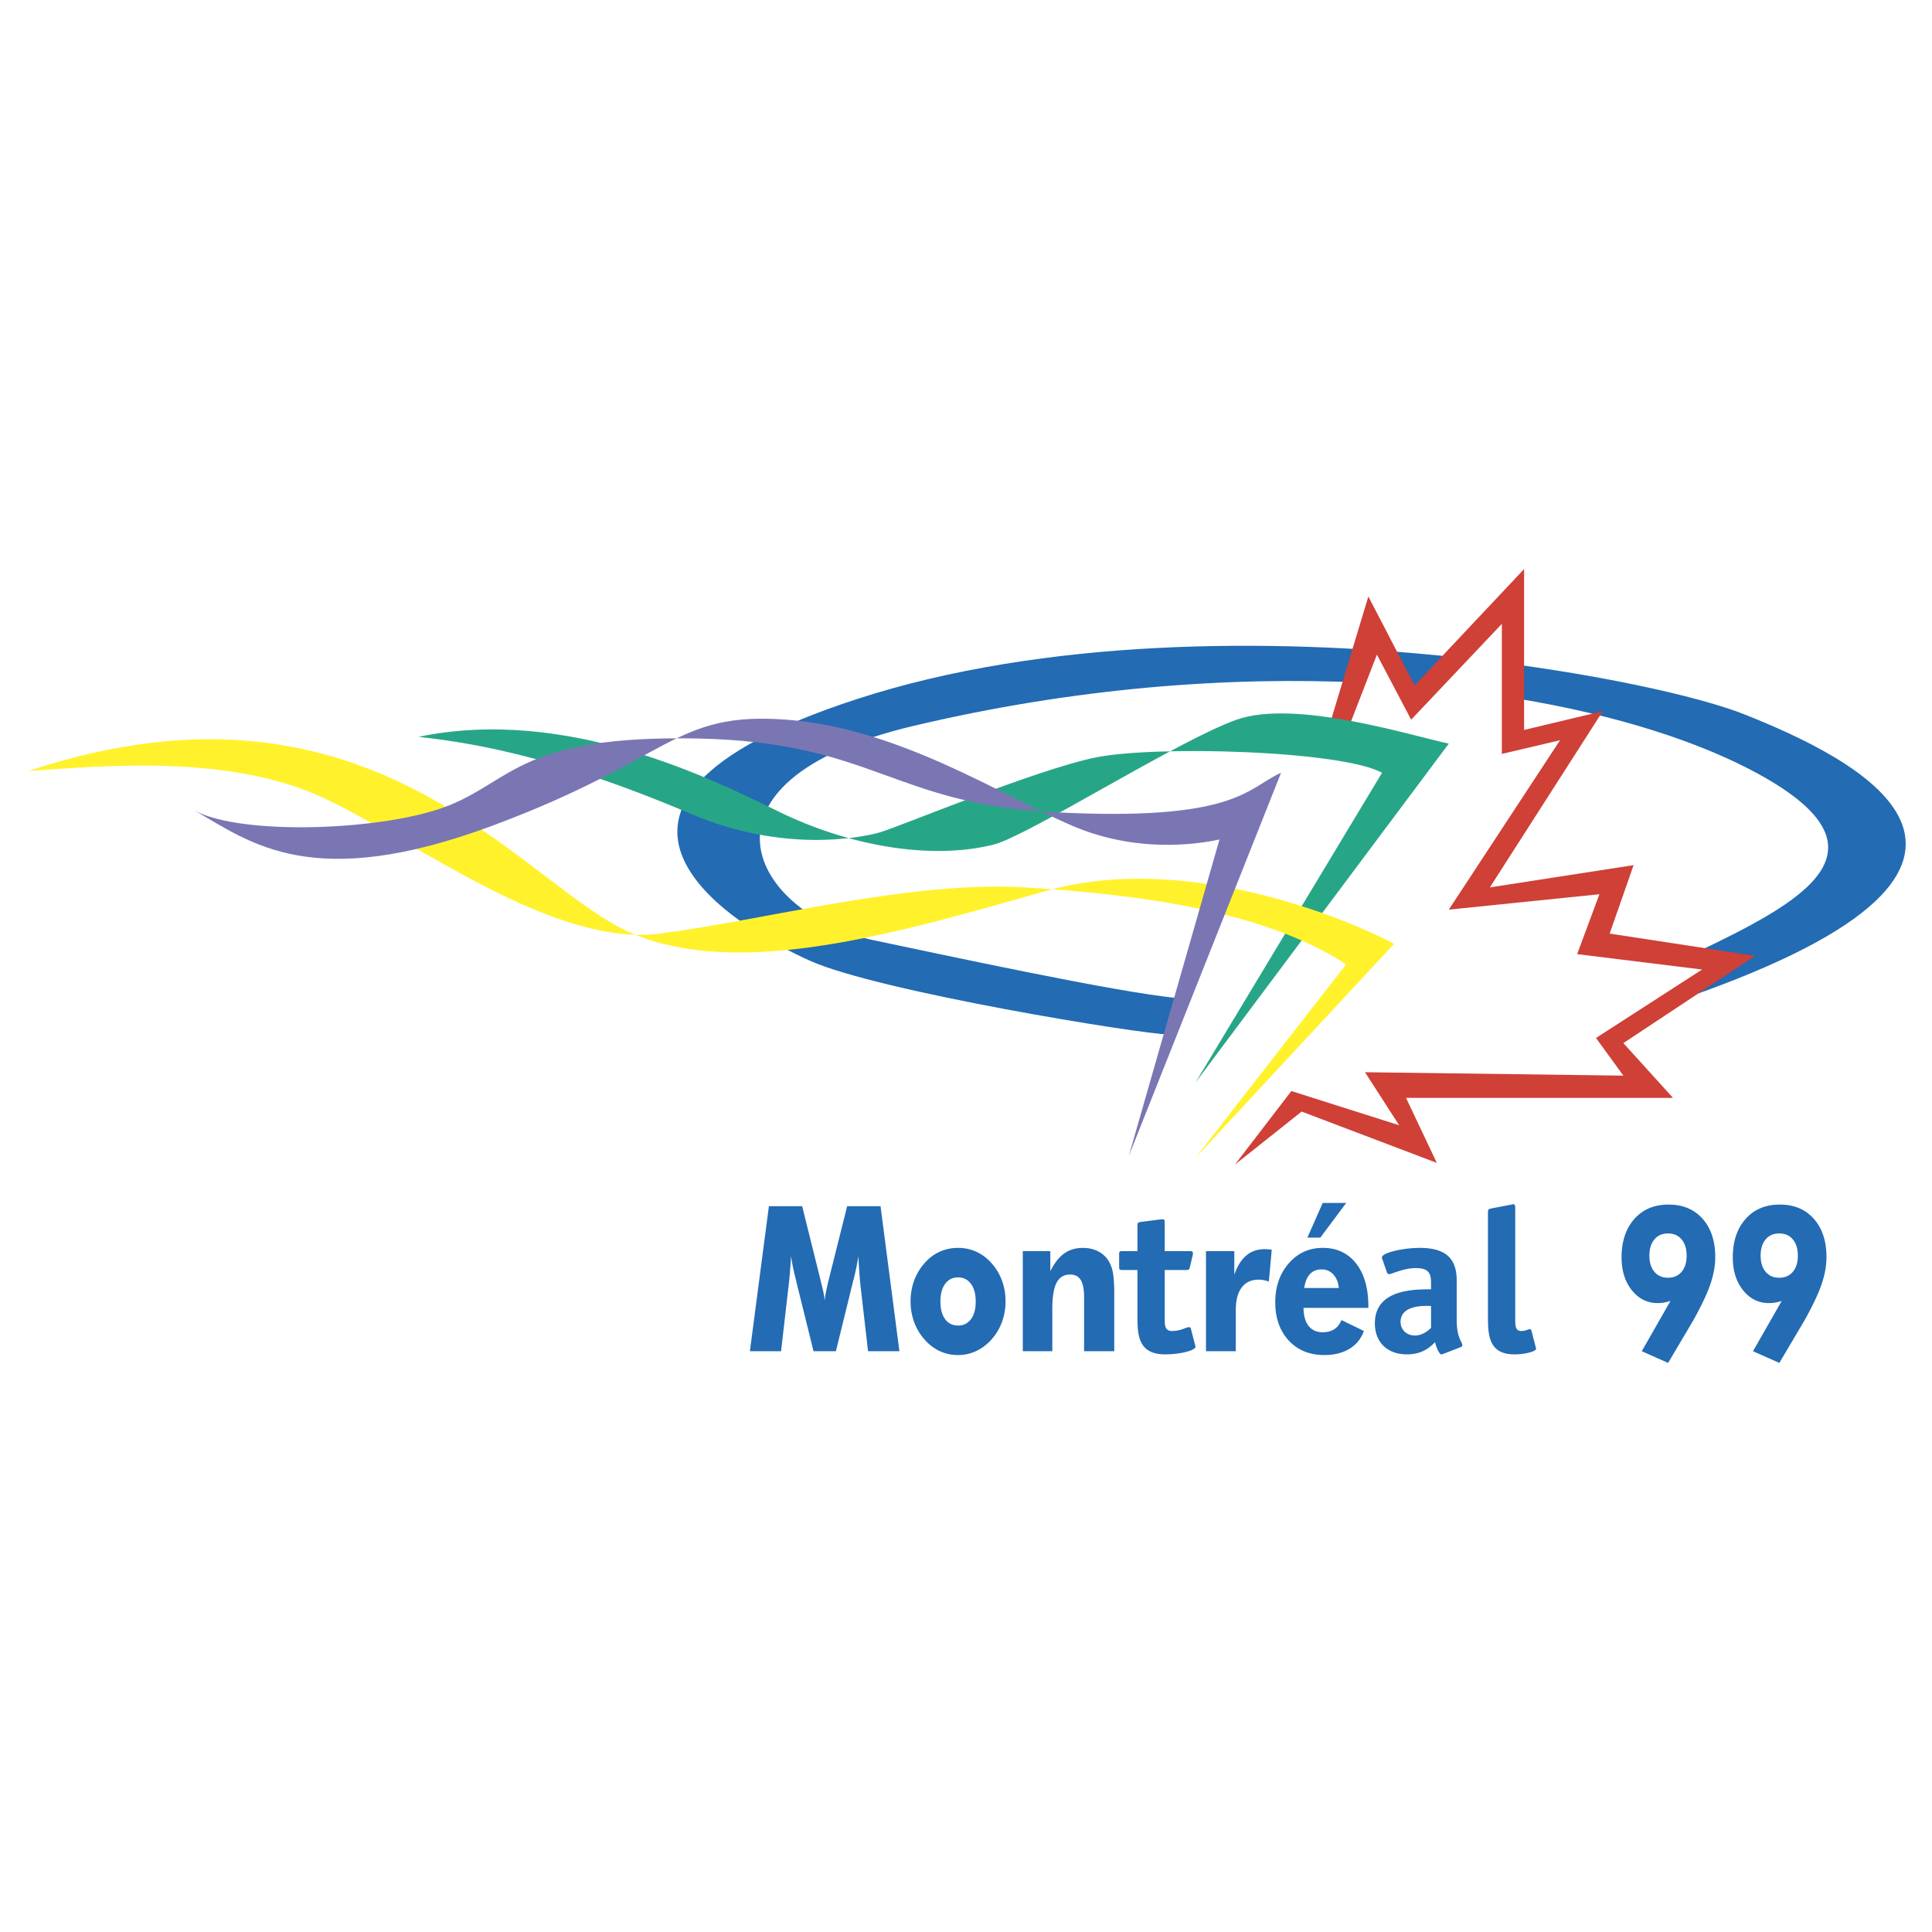 <svg xmlns="http://www.w3.org/2000/svg" width="2500" height="2500" viewBox="0 0 192.756 192.756"><g fill-rule="evenodd" clip-rule="evenodd"><path fill="#fff" d="M0 0h192.756v192.756H0V0z"/><path d="M144.875 65.532c-17.998-1.883-40.676-1.876-59.403 4.222-33.038 10.756-11.525 23.05-4.61 26.123s33.119 7.324 35.679 7.324l.939-3.628c-5.891-.512-24.427-4.539-30.216-5.745C74.971 91.267 67.8 77.949 91.106 72.43c16.128-3.82 31.443-4.954 44.824-4.326l.955-2.992 1.217.063 2.816 4.386 3.957-4.029zM151.311 69.688c10.076 1.657 18.305 4.356 24.055 7.492 14.086 7.683 4.393 12.83-6.365 17.953l5.209.469-5.934 3.927c38.928-13.573 16.053-24.142 5.809-28.239-3.721-1.489-12.07-3.517-22.777-4.982l.003 3.38z" fill="#236bb3"/><path fill="#cf4037" d="M132.676 72.242l3.845-12.733 4.612 8.879 10.926-11.611v16.05l7.855-1.878-11.269 17.586 14.341-2.22-2.39 6.83 14.513 2.219-13.146 8.707 4.951 5.464h-26.635l3.073 6.488-13.489-5.122-6.658 5.293 5.635-7.341 10.756 3.415-3.414-5.293 25.781.341-2.733-3.756 10.586-6.83-12.464-1.537 2.22-5.975-15.025 1.536 11.098-16.902-5.805 1.365V62.241l-9.049 9.561-3.416-6.488-2.822 7.278-1.877-.35z"/><path d="M119.277 107.999l25.27-33.806c-3.928-.854-15.367-4.439-21.172-2.391-5.805 2.049-20.83 11.61-24.244 12.464-6.488 1.622-14.684 0-21.342-3.244S56.617 70.437 41.763 73.51c4.268.513 12.707 1.533 27.147 7.684 9.22 3.927 16.903 2.39 18.781 1.878 1.878-.512 15.707-6.317 21.684-7.513 5.977-1.195 24.416-.683 28.514 1.537l-18.612 30.903z" fill="#27a687"/><path d="M119.277 115.512l19.807-21.343c-3.416-1.878-20.148-9.39-34.66-5.292-14.513 4.098-30.391 8.877-41.319 4.268-10.927-4.61-25.781-27.716-60.271-16.22 7.513-.513 20.147-1.708 29.538 2.731 9.391 4.439 22.879 14.854 33.464 13.488 10.586-1.366 24.928-5.293 36.367-4.61 11.438.683 24.073 2.391 32.099 7.683l-15.025 19.295z" fill="#fff22d"/><path d="M89.735 134.811h-3.13l-.721-6.257c-.053-.441-.099-.933-.138-1.473s-.075-1.13-.108-1.77c-.079.613-.234 1.378-.464 2.293a8.432 8.432 0 0 0-.109.425l-1.668 6.781h-2.231l-1.678-6.781c-.02-.092-.053-.233-.099-.425-.231-.915-.385-1.677-.464-2.283a90.91 90.91 0 0 1-.113 1.626 35.631 35.631 0 0 1-.164 1.606l-.72 6.257h-3.11l1.896-14.471h3.317l1.856 7.463c.006.053.026.138.06.257.177.665.29 1.235.335 1.71.02-.257.061-.542.123-.855.062-.312.146-.689.252-1.132l1.866-7.442h3.328l1.884 14.471zM96.876 131.61c-.315.426-.744.639-1.289.639-.551 0-.982-.213-1.293-.639-.312-.425-.468-1.011-.468-1.758 0-.745.157-1.333.473-1.762.314-.429.744-.644 1.288-.644.538 0 .965.215 1.284.644s.477 1.017.477 1.762c0 .748-.157 1.334-.472 1.758zm3.099-3.824a5.384 5.384 0 0 0-1.043-1.751 4.482 4.482 0 0 0-1.521-1.147c-.566-.258-1.175-.386-1.828-.386s-1.263.128-1.833.386c-.57.257-1.075.64-1.517 1.147a5.396 5.396 0 0 0-1.033 1.74 6.027 6.027 0 0 0-.351 2.067c0 .726.119 1.413.356 2.062.237.649.58 1.226 1.027 1.727.448.514.955.903 1.521 1.167s1.176.396 1.828.396c.639 0 1.242-.132 1.808-.396s1.08-.653 1.541-1.167c.455-.515.801-1.095 1.038-1.741s.356-1.328.356-2.048a5.944 5.944 0 0 0-.349-2.056zM102.045 134.811v-9.988h2.746v2.013c.395-.808.854-1.397 1.373-1.771s1.145-.562 1.875-.562c.547 0 1.033.104 1.461.311s.777.505 1.047.894c.223.336.383.744.479 1.224.096.48.143 1.198.143 2.151v5.729h-3.008v-5.362c0-.8-.113-1.381-.334-1.744-.223-.363-.576-.545-1.061-.545-.615 0-1.064.271-1.35.812-.283.542-.426 1.421-.426 2.636v4.203h-2.945v-.001zM119.236 134.195c.021.101.043.101.043.162 0 .385-1.57.77-3.031.77-2.764 0-2.764-2.047-2.764-3.898v-4.521h-1.527c-.258 0-.301-.062-.301-.284v-1.315c0-.223.043-.283.301-.283h1.527v-2.55c0-.263.043-.323.342-.364l1.885-.242c.064 0 .15-.021.279-.021.193 0 .215.102.215.344v2.833h2.449c.195 0 .367 0 .367.223 0 .04 0 .081-.021.162l-.281 1.194c-.064.283-.129.304-.387.304h-2.127v4.862c0 .644 0 1.226.73 1.226.859 0 1.396-.382 1.697-.382.086 0 .152.041.174.121l.43 1.659zM120.32 134.811v-9.988h2.828v2.362c.289-.852.686-1.489 1.188-1.916.502-.426 1.111-.639 1.828-.639a4.747 4.747 0 0 1 .718.053l-.289 3.181a2.927 2.927 0 0 0-1.023-.192c-.729 0-1.289.261-1.684.783-.393.521-.59 1.262-.59 2.22v4.137h-2.976v-.001zM130.121 128.504c.094-.619.285-1.084.578-1.393.291-.31.684-.465 1.174-.465.457 0 .842.17 1.154.508.311.34.494.789.547 1.35h-3.453zm6.399 1.816c0-1.805-.408-3.226-1.221-4.264-.814-1.036-1.924-1.555-3.328-1.555-1.363 0-2.494.515-3.391 1.543-.896 1.029-1.346 2.321-1.346 3.877 0 1.583.447 2.857 1.344 3.823.895.967 2.078 1.449 3.553 1.449.988 0 1.824-.208 2.508-.626a3.296 3.296 0 0 0 1.432-1.777l-2.232-1.086c-.166.402-.404.706-.715.909-.312.205-.695.307-1.152.307-.609 0-1.08-.211-1.412-.633-.33-.422-.5-1.022-.506-1.8h6.467v-.167h-.001zm-4.555-10.3l-1.527 3.457h1.291l2.582-3.457h-2.346zM142.775 132.486c-.26.239-.82.758-1.617.758-.82 0-1.424-.578-1.424-1.355 0-1.757 2.502-1.596 3.041-1.596v2.193zm2.926 1.932c.107-.04.195-.101.195-.182 0-.404-.561-.668-.561-2.607v-3.881c0-2.097-1.002-3.246-3.682-3.246-1.662 0-3.777.484-3.777.947 0 .081.021.162.064.242l.428 1.23c.021.08.105.201.213.201.277 0 1.455-.604 2.662-.604 1.359 0 1.531.584 1.531 1.491v.625c-1.703 0-5.602 0-5.602 3.394 0 1.884 1.236 3.099 3.207 3.099 1.619 0 2.373-.81 2.801-1.215.105.506.426 1.215.619 1.215.084 0 .191-.061.277-.081l1.625-.628zM153.215 134.397c.021.102.043.102.043.162 0 .284-1.139.567-2.17.567-2.635 0-2.635-2.047-2.635-3.906v-10.305c0-.303.148-.303.406-.363l1.801-.344c.062 0 .256-.061.299-.061.172 0 .215.081.215.424v11.012c0 .646 0 1.212.602 1.212.43 0 .709-.182.838-.182.086 0 .15.04.172.121l.429 1.663zM165.061 126.889c-.334-.394-.5-.932-.5-1.613 0-.683.166-1.222.5-1.619.332-.396.785-.595 1.357-.595s1.025.198 1.357.595c.332.397.5.937.5 1.619 0 .682-.168 1.22-.5 1.613s-.785.59-1.357.59-1.025-.197-1.357-.59zm-1.262 7.922l2.629 1.168 2.502-4.228c.816-1.462 1.387-2.667 1.711-3.618.326-.951.49-1.854.49-2.711 0-1.599-.42-2.872-1.26-3.82-.838-.947-1.973-1.422-3.4-1.422s-2.566.48-3.416 1.44c-.848.961-1.271 2.24-1.271 3.839 0 1.315.34 2.403 1.021 3.262.68.857 1.541 1.287 2.58 1.287.236 0 .463-.02.676-.059a4.08 4.08 0 0 0 .607-.159l-2.869 5.021zM176.158 126.889c-.334-.394-.5-.932-.5-1.613 0-.683.166-1.222.5-1.619.332-.396.785-.595 1.357-.595s1.025.198 1.357.595c.332.397.5.937.5 1.619 0 .682-.168 1.22-.5 1.613s-.785.59-1.357.59-1.025-.197-1.357-.59zm-1.262 7.922l2.629 1.168 2.502-4.228c.816-1.462 1.387-2.667 1.713-3.618.324-.951.488-1.854.488-2.711 0-1.599-.42-2.872-1.26-3.82-.838-.947-1.973-1.422-3.398-1.422-1.43 0-2.568.48-3.416 1.44-.85.961-1.273 2.24-1.273 3.839 0 1.315.34 2.403 1.021 3.262.68.857 1.541 1.287 2.582 1.287a3.78 3.78 0 0 0 1.281-.218l-2.869 5.021z" fill="#236bb3"/><path d="M112.619 115.341l15.195-38.245c-3.414 1.536-4.453 4.917-22.879 3.927-15.878-.854-17.927-7-35.342-7.342s-18.439 4.098-24.757 6.659-20.83 3.073-25.44.512c5.635 3.244 11.781 8.195 29.708 1.537S67.203 70.95 78.471 71.803c11.269.854 21.342 7.513 28.513 10.586 7.172 3.073 13.83 1.537 14.684 1.366l-9.049 31.586z" fill="#7a76b4"/></g></svg>